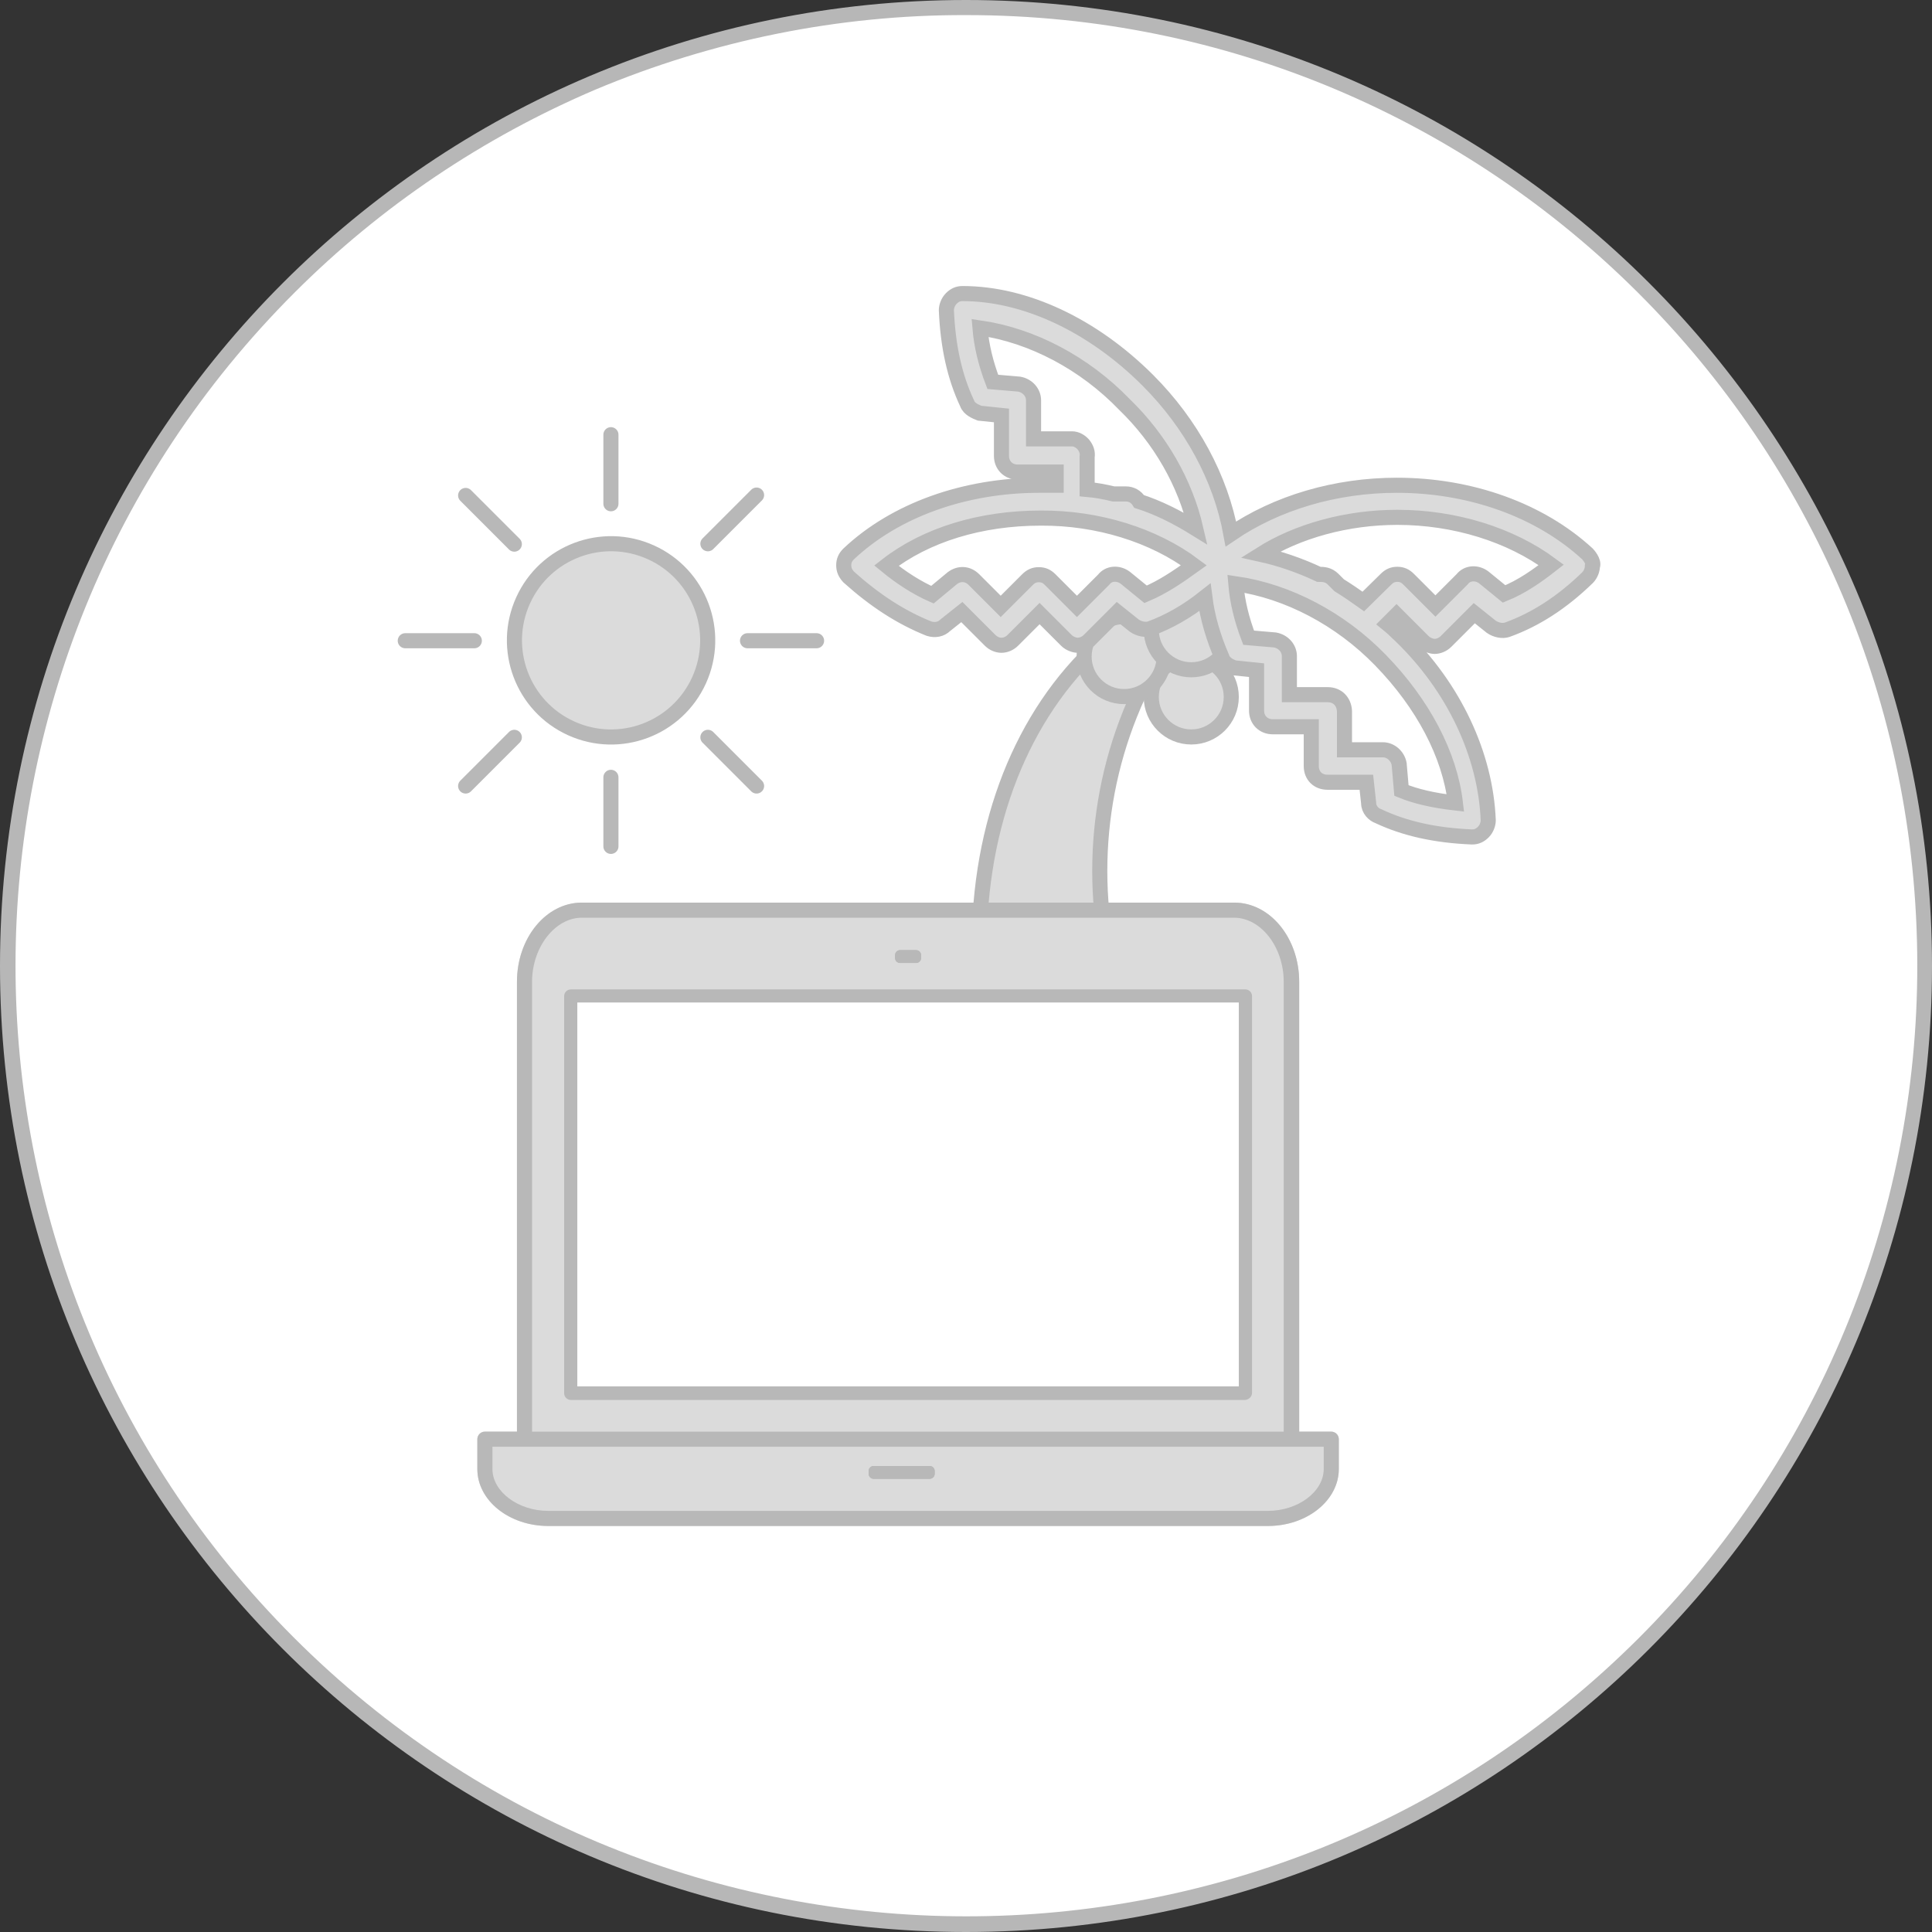 <?xml version="1.0" encoding="UTF-8"?>
<svg xmlns="http://www.w3.org/2000/svg" xmlns:xlink="http://www.w3.org/1999/xlink" version="1.1" id="Ebene_1" x="0px" y="0px" viewBox="0 0 512 512" style="enable-background:new 0 0 512 512;" xml:space="preserve">
<rect x="0" y="0" width="512" height="512" fill="#333333" stroke="none"/>
<style type="text/css">
	.st0{fill:#FFFFFF;}
	.st1{fill:#B7B7B7;}
	.st2{clip-path:url(#SVGID_00000036209894987472224940000007353199390301236897_);fill:#DBDBDB;}
	
		.st3{clip-path:url(#SVGID_00000036209894987472224940000007353199390301236897_);fill:none;stroke:#B8B8B8;stroke-width:4;stroke-miterlimit:10;}
	.st4{clip-path:url(#SVGID_00000036209894987472224940000007353199390301236897_);fill:#B8B8B8;}
	
		.st5{clip-path:url(#SVGID_00000036209894987472224940000007353199390301236897_);fill:none;stroke:#DBDBDB;stroke-width:4;stroke-miterlimit:10;}
	.st6{clip-path:url(#SVGID_00000036209894987472224940000007353199390301236897_);fill:#FFFFFF;}
	
		.st7{clip-path:url(#SVGID_00000036209894987472224940000007353199390301236897_);fill:none;stroke:#B8B8B8;stroke-width:4;stroke-linecap:round;stroke-linejoin:round;stroke-miterlimit:10;}
	.st8{fill:none;stroke:#B8B8B8;stroke-width:4;stroke-linecap:round;stroke-linejoin:round;stroke-miterlimit:10;}
</style>
<g id="Ebene_10">
	<path class="st0" d="M256,510C115.7,510,2,396.3,2,256c0-67.4,26.8-132,74.4-179.6c99.1-99.3,259.9-99.5,359.2-0.4   s99.5,259.9,0.4,359.2c-0.1,0.1-0.3,0.3-0.4,0.4C388.1,483.4,323.4,510.2,256,510z"></path>
	<path class="st1" d="M256,4c139.1-0.1,252,112.6,252.1,251.7c0.1,66.9-26.5,131.2-73.9,178.5c-98.5,98.3-258,98.2-356.4-0.3   s-98.2-258,0.3-356.4c22.9-22.9,50-41.1,79.8-53.8C188.9,10.7,222.3,3.9,256,4 M256,0C114.6,0,0,114.6,0,256s114.6,256,256,256   s256-114.6,256-256S397.4,0,256,0z"></path>
</g>
<g>
	<defs>
		<rect id="SVGID_1_" x="105.4" y="75.7" width="319.2" height="330.1"></rect>
	</defs>
	<clipPath id="SVGID_00000140001649251857227620000003987661400553723327_">
		<use xlink:href="#SVGID_1_" style="overflow:visible;"></use>
	</clipPath>
	<path style="clip-path:url(#SVGID_00000140001649251857227620000003987661400553723327_);fill:#DBDBDB;" d="M270.9,308.9   c-27.3-69.6-3.9-139.5,52.5-156.2c-42.6,43.3-42.6,112.9,0,156.2H270.9z"></path>
	
		<path style="clip-path:url(#SVGID_00000140001649251857227620000003987661400553723327_);fill:none;stroke:#B8B8B8;stroke-width:4;stroke-miterlimit:10;" d="   M270.9,308.9c-27.3-69.6-3.9-139.5,52.5-156.2c-42.6,43.3-42.6,112.9,0,156.2H270.9z"></path>
	<path style="clip-path:url(#SVGID_00000140001649251857227620000003987661400553723327_);fill:#DBDBDB;" d="M315.7,174   c5.9,0,10.6,4.8,10.6,10.7s-4.8,10.6-10.6,10.6s-10.6-4.8-10.6-10.6S309.8,174,315.7,174"></path>
	
		<circle style="clip-path:url(#SVGID_00000140001649251857227620000003987661400553723327_);fill:none;stroke:#B8B8B8;stroke-width:4;stroke-miterlimit:10;" cx="315.7" cy="184.7" r="10.6"></circle>
	<path style="clip-path:url(#SVGID_00000140001649251857227620000003987661400553723327_);fill:#DBDBDB;" d="M297.9,163.4   c5.9,0,10.6,4.8,10.6,10.7s-4.8,10.6-10.6,10.6s-10.6-4.8-10.6-10.6S292,163.4,297.9,163.4"></path>
	
		<circle style="clip-path:url(#SVGID_00000140001649251857227620000003987661400553723327_);fill:none;stroke:#B8B8B8;stroke-width:4;stroke-miterlimit:10;" cx="297.9" cy="174" r="10.6"></circle>
	<path style="clip-path:url(#SVGID_00000140001649251857227620000003987661400553723327_);fill:#DBDBDB;" d="M315.7,156.3   c5.9,0,10.6,4.8,10.6,10.7s-4.8,10.6-10.6,10.6s-10.6-4.8-10.6-10.6S309.8,156.3,315.7,156.3"></path>
	
		<circle style="clip-path:url(#SVGID_00000140001649251857227620000003987661400553723327_);fill:none;stroke:#B8B8B8;stroke-width:4;stroke-miterlimit:10;" cx="315.7" cy="166.9" r="10.6"></circle>
	<path style="clip-path:url(#SVGID_00000140001649251857227620000003987661400553723327_);fill:#B8B8B8;" d="M318.5,152.7   c-5.3,3.9-9.9,7.1-15.3,9.2"></path>
	
		<path style="clip-path:url(#SVGID_00000140001649251857227620000003987661400553723327_);fill:none;stroke:#DBDBDB;stroke-width:4;stroke-miterlimit:10;" d="   M318.5,152.7c-5.3,3.9-9.9,7.1-15.3,9.2"></path>
	<path style="clip-path:url(#SVGID_00000140001649251857227620000003987661400553723327_);fill:#DBDBDB;" d="M316.4,149.8   c-4.3,3.1-8.3,5.8-12.8,7.7l-5.4-4.4c-1.9-1.4-4.4-1.2-5.7,0.5l-7.1,7.1l-7.1-7.1c-0.9-0.9-1.8-1.3-3-1.3c-1.2,0-2.1,0.4-3,1.3   l-7.1,7.1l-7.1-7.1c-1.6-1.6-3.8-1.8-5.7-0.4l-5.3,4.4c-4.1-1.8-8.3-4.5-12.2-7.7c10.5-8.2,25-12.6,40.9-12.6   C290.9,137.2,305.7,141.8,316.4,149.8 M298.4,130.9h-3.3c-2.5-0.6-4.7-1-7-1.2v-8.6c0.2-1.2-0.2-2.3-1-3.3c-0.8-0.9-1.9-1.5-3-1.5   h-10.2v-10.2c0-2.1-1.6-3.9-3.8-4.3l-7-0.6c-1.8-4.7-3-9.5-3.4-14.3c13.8,2,27.7,9.3,38.3,20.3c9.5,9.2,16.1,20.8,18.9,32.9   c-5-3.1-10-5.6-15-7.2C301.1,131.6,299.8,130.9,298.4,130.9 M361.3,159.4c-2.1-1.5-4.3-3-6.4-4.3l-1.6-1.6   c-1.2-1.2-2.5-1.3-3.8-1.3c-5.1-2.4-10.4-4.2-15.4-5.3c9.8-6.2,22.9-9.8,36.2-9.8c15.2,0,30,4.6,40.8,12.6   c-3.7,2.9-7.8,5.8-12.5,7.7l-5.4-4.4c-1.9-1.4-4.4-1.2-5.7,0.5l-7.1,7.1l-7.1-7.1c-0.9-0.9-1.8-1.3-3-1.3s-2.1,0.4-3,1.3   L361.3,159.4z M351.9,184.1h-10.2v-10.2c0-2.1-1.6-3.9-3.8-4.3l-7-0.6c-1.8-4.7-3-9.5-3.4-14.3c13.8,2,27.7,9.3,38.3,20.2   c11.3,11.6,18.4,25.1,19.9,37.9c-6.1-0.7-10.6-1.8-14.3-3.3l-0.6-6.9l0-0.1c-0.4-2.2-2.3-3.8-4.3-3.8h-10.2v-10.2   C356.2,185.9,354.4,184.1,351.9,184.1 M420.7,146.8L420.7,146.8c-12.6-11.6-31-18.2-50.5-18.2c-16.2,0-31.8,4.6-44,12.9   c-2.7-14.8-10.5-29.2-22-40.7c-14.6-14.6-32.5-23-49.1-23c-1.2,0-2.1,0.4-3,1.3c-0.9,0.9-1.3,2.2-1.3,3.1   c0.4,9.6,2.2,17.7,5.5,24.7c0.5,1.5,2.3,2.2,3.3,2.6l5.8,0.6v10.7c0,2.5,1.8,4.3,4.3,4.3h10.2v3.5h-4.5c-19.8,0-38.2,6.6-50.5,18.2   c-0.9,0.9-1.3,1.8-1.3,3c0,1.2,0.4,2.1,1.3,3.1c6.9,6.2,13.8,10.7,21.3,13.7c1.6,0.5,3.2,0.2,4.3-0.9l4.4-3.5l7.5,7.5   c0.8,0.8,1.9,1.3,3,1.3c1.1,0,2.2-0.5,3-1.3l7.1-7.1l7.1,7.1c0.9,0.9,2.2,1.3,3,1.3c0.9,0,2.1-0.4,3-1.3l7.5-7.5l4.5,3.6   c1.3,0.9,3,1.2,4.2,0.8c4.9-1.8,9.7-4.5,14.5-8.3c0.7,5.5,2.3,10.8,4.6,16.1c0.5,1.5,2.3,2.3,3.3,2.6l5.8,0.6v10.7   c0,2.5,1.8,4.3,4.3,4.3h10.2V203c0,2.6,1.8,4.3,4.3,4.3h10.3l0.6,5.5c0,1.8,1.4,3.1,2.6,3.5c7,3.3,15.1,5.1,24.8,5.5   c1.2,0,2.1-0.4,3-1.3c0.9-0.9,1.3-2.2,1.3-3.1c-0.7-17.4-9.1-35.2-23-48.7c-0.7-0.7-1.5-1.4-2.2-2.1c-0.5-0.4-1-0.9-1.5-1.3   l2.4-2.4l7.1,7.1c0.9,0.9,2.2,1.3,3,1.3c0.9,0,2.1-0.4,3-1.3l7.5-7.5l4.5,3.6c1.3,0.9,3,1.2,4.2,0.8c7.5-2.7,14.5-7.2,21.3-13.8   c0.9-0.9,1.3-2.2,1.3-3C422.6,148.8,420.7,146.8,420.7,146.8"></path>
	
		<path style="clip-path:url(#SVGID_00000140001649251857227620000003987661400553723327_);fill:none;stroke:#B8B8B8;stroke-width:4;stroke-miterlimit:10;" d="   M316.4,149.8c-4.3,3.1-8.3,5.8-12.8,7.7l-5.4-4.4c-1.9-1.4-4.4-1.2-5.7,0.5l-7.1,7.1l-7.1-7.1c-0.9-0.9-1.8-1.3-3-1.3   c-1.2,0-2.1,0.4-3,1.3l-7.1,7.1l-7.1-7.1c-1.6-1.6-3.8-1.8-5.7-0.4l-5.3,4.4c-4.1-1.8-8.3-4.5-12.2-7.7c10.5-8.2,25-12.6,40.9-12.6   C290.9,137.2,305.7,141.8,316.4,149.8z M298.4,130.9h-3.3c-2.5-0.6-4.7-1-7-1.2v-8.6c0.2-1.2-0.2-2.3-1-3.3c-0.8-0.9-1.9-1.5-3-1.5   h-10.2v-10.2c0-2.1-1.6-3.9-3.8-4.3l-7-0.6c-1.8-4.7-3-9.5-3.4-14.3c13.8,2,27.7,9.3,38.3,20.3c9.5,9.2,16.1,20.8,18.9,32.9   c-5-3.1-10-5.6-15-7.2C301.1,131.6,299.8,130.9,298.4,130.9z M361.3,159.4c-2.1-1.5-4.3-3-6.4-4.3l-1.6-1.6   c-1.2-1.2-2.5-1.3-3.8-1.3c-5.1-2.4-10.4-4.2-15.4-5.3c9.8-6.2,22.9-9.8,36.2-9.8c15.2,0,30,4.6,40.8,12.6   c-3.7,2.9-7.8,5.8-12.5,7.7l-5.4-4.4c-1.9-1.4-4.4-1.2-5.7,0.5l-7.1,7.1l-7.1-7.1c-0.9-0.9-1.8-1.3-3-1.3s-2.1,0.4-3,1.3   L361.3,159.4z M351.9,184.1h-10.2v-10.2c0-2.1-1.6-3.9-3.8-4.3l-7-0.6c-1.8-4.7-3-9.5-3.4-14.3c13.8,2,27.7,9.3,38.3,20.2   c11.3,11.6,18.4,25.1,19.9,37.9c-6.1-0.7-10.6-1.8-14.3-3.3l-0.6-6.9l0-0.1c-0.4-2.2-2.3-3.8-4.3-3.8h-10.2v-10.2   C356.2,185.9,354.4,184.1,351.9,184.1z M420.7,146.8L420.7,146.8c-12.6-11.6-31-18.2-50.5-18.2c-16.2,0-31.8,4.6-44,12.9   c-2.7-14.8-10.5-29.2-22-40.7c-14.6-14.6-32.5-23-49.1-23c-1.2,0-2.1,0.4-3,1.3c-0.9,0.9-1.3,2.2-1.3,3.1   c0.4,9.6,2.2,17.7,5.5,24.7c0.5,1.5,2.3,2.2,3.3,2.6l5.8,0.6v10.7c0,2.5,1.8,4.3,4.3,4.3h10.2v3.5h-4.5c-19.8,0-38.2,6.6-50.5,18.2   c-0.9,0.9-1.3,1.8-1.3,3c0,1.2,0.4,2.1,1.3,3.1c6.9,6.2,13.8,10.7,21.3,13.7c1.6,0.5,3.2,0.2,4.3-0.9l4.4-3.5l7.5,7.5   c0.8,0.8,1.9,1.3,3,1.3c1.1,0,2.2-0.5,3-1.3l7.1-7.1l7.1,7.1c0.9,0.9,2.2,1.3,3,1.3c0.9,0,2.1-0.4,3-1.3l7.5-7.5l4.5,3.6   c1.3,0.9,3,1.2,4.2,0.8c4.9-1.8,9.7-4.5,14.5-8.3c0.7,5.5,2.3,10.8,4.6,16.1c0.5,1.5,2.3,2.3,3.3,2.6l5.8,0.6v10.7   c0,2.5,1.8,4.3,4.3,4.3h10.2V203c0,2.6,1.8,4.3,4.3,4.3h10.3l0.6,5.5c0,1.8,1.4,3.1,2.6,3.5c7,3.3,15.1,5.1,24.8,5.5   c1.2,0,2.1-0.4,3-1.3c0.9-0.9,1.3-2.2,1.3-3.1c-0.7-17.4-9.1-35.2-23-48.7c-0.7-0.7-1.5-1.4-2.2-2.1c-0.5-0.4-1-0.9-1.5-1.3   l2.4-2.4l7.1,7.1c0.9,0.9,2.2,1.3,3,1.3c0.9,0,2.1-0.4,3-1.3l7.5-7.5l4.5,3.6c1.3,0.9,3,1.2,4.2,0.8c7.5-2.7,14.5-7.2,21.3-13.8   c0.9-0.9,1.3-2.2,1.3-3C422.6,148.8,420.7,146.8,420.7,146.8z"></path>
	<path style="clip-path:url(#SVGID_00000140001649251857227620000003987661400553723327_);fill:#DBDBDB;" d="M354.8,389.3v-7.9   c0-1.1-0.9-2-2-2h-8.5V260.2c0-11.6-7.7-21-17.2-21H154.2c-9.5,0-17.2,9.4-17.2,21v119.2h-8.5c-1.1,0-2,0.9-2,2v7.9   c0,8.4,8.4,15.1,18.8,15.1H336C346.4,404.4,354.8,397.6,354.8,389.3"></path>
	<path style="clip-path:url(#SVGID_00000140001649251857227620000003987661400553723327_);fill:#B8B8B8;" d="M253.2,381.5"></path>
	<path style="clip-path:url(#SVGID_00000140001649251857227620000003987661400553723327_);fill:#B8B8B8;" d="M277.8,405.8"></path>
	<path style="clip-path:url(#SVGID_00000140001649251857227620000003987661400553723327_);fill:#B8B8B8;" d="M247.7,390.6v-0.8   c0-0.7-0.6-1.3-1.3-1.3h-14.9c-0.7,0-1.3,0.6-1.3,1.3v0.8c0,0.7,0.6,1.3,1.3,1.3h14.9C247.1,391.9,247.7,391.3,247.7,390.6"></path>
	<path style="clip-path:url(#SVGID_00000140001649251857227620000003987661400553723327_);fill:#B8B8B8;" d="M244.1,253.9v-0.8   c0-0.7-0.6-1.3-1.3-1.3h-4.3c-0.7,0-1.3,0.6-1.3,1.3v0.8c0,0.7,0.6,1.3,1.3,1.3h4.3C243.5,255.2,244.1,254.6,244.1,253.9"></path>
	<path style="clip-path:url(#SVGID_00000140001649251857227620000003987661400553723327_);fill:#B8B8B8;" d="M328.3,274.5   C328.3,274.5,328.3,274.5,328.3,274.5v92.9H153v-8.8c0,0,0-0.1,0-0.1c0-0.2,0-0.3,0-0.5v-23.7c0-0.1,0-0.2,0-0.2c0,0,0,0,0-0.1   v-68.3h1.8h171.7h1.8V274.5z M331.8,369.1v-35v-59.6V264c0-1-0.8-1.8-1.8-1.8h-3.5H154.8h-3.5c-1,0-1.8,0.8-1.8,1.8v70.1   c0,0,0,0,0,0.1c0,0.1,0,0.2,0,0.2v23.7c0,0.2,0,0.3,0,0.5c0,0,0,0.1,0,0.1v10.5c0,1,0.8,1.8,1.8,1.8H330   C331,370.9,331.8,370.1,331.8,369.1"></path>
	<path style="clip-path:url(#SVGID_00000140001649251857227620000003987661400553723327_);fill:#B8B8B8;" d="M247.7,390.6v-0.8   c0-0.7-0.6-1.3-1.3-1.3h-14.9c-0.7,0-1.3,0.6-1.3,1.3v0.8c0,0.7,0.6,1.3,1.3,1.3h14.9C247.1,391.9,247.7,391.3,247.7,390.6"></path>
	<path style="clip-path:url(#SVGID_00000140001649251857227620000003987661400553723327_);fill:#B8B8B8;" d="M244.1,253.9v-0.8   c0-0.7-0.6-1.3-1.3-1.3h-4.3c-0.7,0-1.3,0.6-1.3,1.3v0.8c0,0.7,0.6,1.3,1.3,1.3h4.3C243.5,255.2,244.1,254.6,244.1,253.9"></path>
	<path style="clip-path:url(#SVGID_00000140001649251857227620000003987661400553723327_);fill:#B8B8B8;" d="M130.5,383.4h220.3v5.9   c0,6-6.8,11.1-14.8,11.1H145.3c-8,0-14.8-5.1-14.8-11.1V383.4z M141,260.2c0-9.2,6.1-17,13.2-17H327c7.2,0,13.2,7.8,13.2,17v119.2   H141V260.2z M145.3,404.4H336c10.4,0,18.8-6.8,18.8-15.1v-7.9c0-1.1-0.9-2-2-2h-8.5V260.2c0-11.6-7.7-21-17.2-21H154.2   c-9.5,0-17.2,9.4-17.2,21v119.2h-8.5c-1.1,0-2,0.9-2,2v7.9C126.5,397.6,134.9,404.4,145.3,404.4"></path>
	<path style="clip-path:url(#SVGID_00000140001649251857227620000003987661400553723327_);fill:#FFFFFF;" d="M328.3,274.5   C328.3,274.5,328.3,274.5,328.3,274.5v92.9H153v-8.8c0,0,0-0.1,0-0.1c0-0.2,0-0.3,0-0.5v-23.7c0-0.1,0-0.2,0-0.2c0,0,0,0,0-0.1   v-68.3h1.8h171.7h1.8V274.5z"></path>
	<path style="clip-path:url(#SVGID_00000140001649251857227620000003987661400553723327_);fill:#DBDBDB;" d="M187.5,169.8   c0,14.1-11.5,25.6-25.6,25.6c-14.1,0-25.6-11.5-25.6-25.6c0-14.1,11.5-25.6,25.6-25.6C176,144.2,187.5,155.7,187.5,169.8"></path>
	
		<ellipse transform="matrix(0.413 -0.911 0.911 0.413 -59.611 247.064)" style="clip-path:url(#SVGID_00000140001649251857227620000003987661400553723327_);fill:none;stroke:#B8B8B8;stroke-width:4;stroke-linecap:round;stroke-linejoin:round;stroke-miterlimit:10;" cx="161.9" cy="169.8" rx="25.6" ry="25.6"></ellipse>
</g>
<path class="st8" d="M161.9,133.5v-18.3V133.5z"></path>
<path class="st8" d="M161.9,224.3V206V224.3z"></path>
<g>
	<path class="st8" d="M125.7,169.8h-18.3H125.7z"></path>
</g>
<path class="st8" d="M216.4,169.8h-18.3H216.4z"></path>
<path class="st8" d="M136.3,144.2l-12.9-12.9L136.3,144.2z"></path>
<path class="st8" d="M200.5,208.3l-12.9-12.9L200.5,208.3z"></path>
<path class="st8" d="M136.3,195.4l-12.9,12.9L136.3,195.4z"></path>
<path class="st8" d="M200.5,131.2l-12.9,12.9L200.5,131.2z"></path>
</svg>
